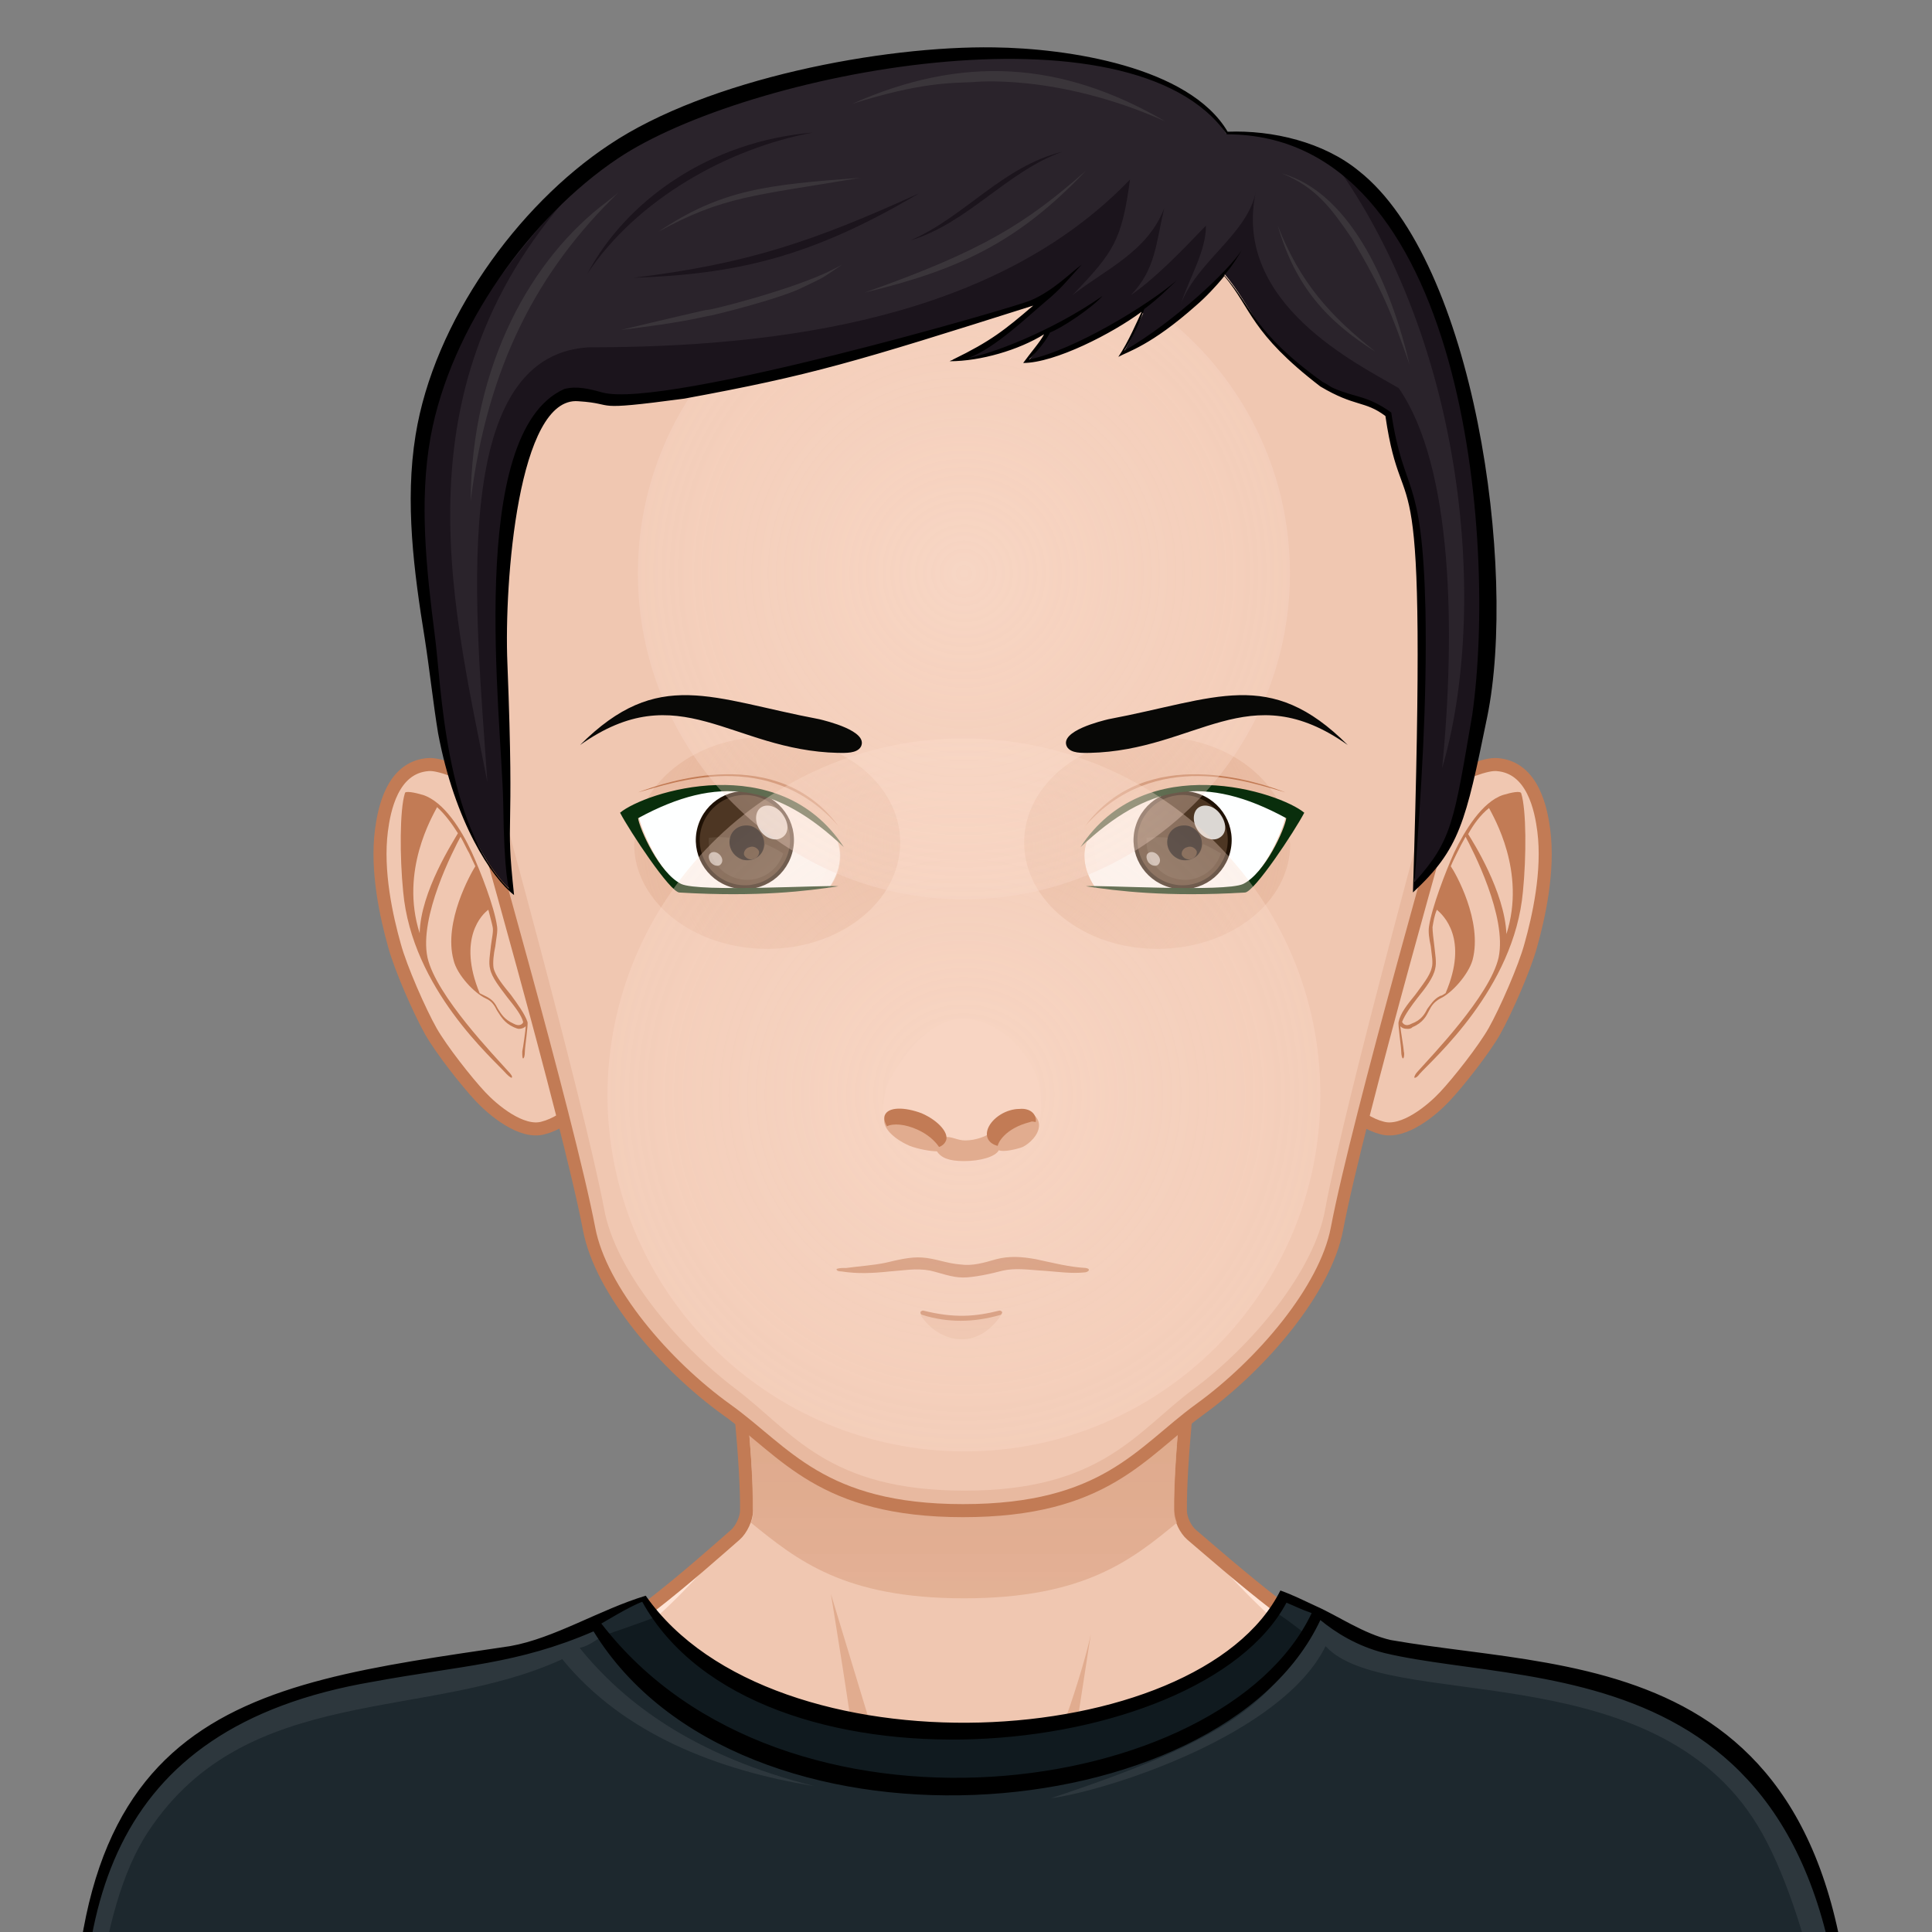 <?xml version="1.0" encoding="utf-8"?>
<!-- Generator: Adobe Illustrator 19.2.1, SVG Export Plug-In . SVG Version: 6.00 Build 0)  -->
<svg version="1.1" id="Layer_1" xmlns="http://www.w3.org/2000/svg" xmlns:xlink="http://www.w3.org/1999/xlink" x="0px" y="0px"
	 viewBox="0 0 800 800" style="enable-background:new 0 0 800 800;" xml:space="preserve">
<rect x="0" y="0" width="800" height="800" fill="#808080" stroke="none"/>
<style type="text/css">
	.st0{fill:#2A232B;}
	.st1{fill:#F0C7B1;}
	.st2{fill:#FFE4D6;}
	.st3{fill:#E1AC8F;}
	.st4{fill:none;stroke:#C27B55;stroke-width:1.5;}
	.st5{fill:url(#SvgjsPath3782_1_);}
	.st6{fill:#1D282E;}
	.st7{fill:#2D373D;}
	.st8{fill:#101A1F;}
	.st9{fill:#F0C7B1;stroke:#C27B55;stroke-width:1.5;}
	.st10{fill:#C27B55;}
	.st11{fill:#E8B9A0;}
	.st12{fill:url(#SvgjsPath3800_1_);}
	.st13{fill:url(#SvgjsPath4443_1_);}
	.st14{fill:#4D3623;stroke:#1F1105;stroke-width:0.5;}
	.st15{fill:#5C4633;}
	.st16{opacity:0.9;enable-background:new    ;}
	.st17{opacity:0.6;fill:#FFFFFF;enable-background:new    ;}
	.st18{opacity:0.8;fill:#FFFFFF;enable-background:new    ;}
	.st19{fill:url(#SvgjsPath4469_1_);}
	.st20{fill:url(#SvgjsPath4474_1_);}
	.st21{fill:#092E0C;}
	.st22{fill:url(#SvgjsPath4451_1_);}
	.st23{fill:url(#SvgjsPath4490_1_);}
	.st24{fill:url(#SvgjsPath4495_1_);}
	.st25{fill:url(#SvgjsPath2882_1_);}
	.st26{fill:url(#SvgjsPath2886_1_);}
	.st27{fill:#080806;}
	.st28{fill:#F8D5C3;}
	.st29{fill:#3B3128;}
	.st30{fill:#1B141C;}
	.st31{fill:#3A353A;}
	.st32{fill:#26120B;}
</style>
<g id="svga-group-wrapper" transform="scale(4 4)">
	<g id="svga-group-backs-single">
	</g>
	<g id="svga-group-subwrapper" transform="matrix(0.9 0 0 0.9 9.784 10.747)">
		
			<g id="svga-group-hair-back" transform="matrix(0.96 0 0 1 4 0.02)">
			<path id="SvgjsPath4510" class="st0" d="M100.5,100.5h-1v-1h1V100.5z"/>
		</g>
		<g id="svga-group-humanbody-single">
			<path id="SvgjsPath2890" class="st1" d="M195.4,199.8c-2.2-4.7-8.2-11.8-14.9-13.7c-8.2-2.4-26.8-5.3-33.7-6.9
				c-5.5-1.3-16.7-11.3-20.6-14.6c-0.7-0.6-1.3-1.8-1.3-2.8c-0.1-10.9,4.2-39.7,4.2-39.7H100H70.8c0,0,4.3,28.9,4.2,39.7
				c0,0.9-0.6,2.2-1.3,2.8c-3.9,3.4-15,13.4-20.6,14.6c-6.9,1.6-25.5,4.6-33.7,7c-6.7,1.9-12.7,8.9-14.9,13.6
				c-3.7,8-4.6,22.5-4.6,35h100h100C200,222.3,199.1,207.8,195.4,199.8z"/>
			<path id="SvgjsPath2891" class="st2" d="M159.2,184.1c24.3,3.5,34.6,8.7,37.8,50.7h3c0-12.5-0.9-27-4.6-35
				c-2.2-4.7-8.2-11.8-14.9-13.7c-8.2-2.4-26.8-5.3-33.7-6.9c-5.5-1.3-18.2-12.1-21.6-16.4c3.4,4.7,12.8,15.6,21.1,18.5
				C150.2,182.6,153.5,183.2,159.2,184.1z M53.8,181.2c8.3-2.9,17.7-13.8,21.1-18.5c-3.4,4.3-16.1,15.1-21.6,16.4
				c-6.9,1.6-25.5,4.6-33.7,7c-6.7,1.9-12.7,8.9-14.9,13.6c-3.7,8-4.6,22.5-4.6,35h3c3.2-41.7,13.5-47.2,37.8-50.7
				C46.5,183.2,49.8,182.6,53.8,181.2z"/>
			<path id="SvgjsPath2892" class="st3" d="M95.6,197.6c0,0-5.1-1.6-7.1-2.4c-10.4-4-44.4-6.6-44.4-6.6s35.8,1.4,43.6,2.8
				c-0.5-4.8-3-20-3-20s5.1,16.8,6.4,21.1C91.9,194.7,95.6,197.6,95.6,197.6z M106.4,196.3c-0.1,0.1-0.2,0.2-0.3,0.3
				C106.3,196.5,106.4,196.4,106.4,196.3z M95.6,197.6c0,0,2.9,3,4.3,3c1.9,0.1,4.8-2.9,6.2-4.1c-1.3,1-4.2,1.4-5.3,1.4
				C99.5,198,95.6,197.6,95.6,197.6z M116.7,190.1c-1.5,0.2-4.4,0.8-4.4,0.8l2.3-14.9c-0.6,3.1-4.5,16.2-8.1,20.3
				c1.9-1.6,6.2-2.4,8.3-2.7c10.2-1.5,10.2-1.5,41.1-4.9C155.8,188.6,126.8,188.5,116.7,190.1z"/>
			<path id="SvgjsPath2893" class="st4" d="M195.4,199.8c-2.2-4.7-8.2-11.8-14.9-13.7c-8.2-2.4-26.8-5.3-33.7-6.9
				c-5.5-1.3-16.7-11.3-20.6-14.6c-0.7-0.6-1.3-1.8-1.3-2.8c-0.1-10.9,4.2-39.7,4.2-39.7H100H70.8c0,0,4.3,28.9,4.2,39.7
				c0,0.9-0.6,2.2-1.3,2.8c-3.9,3.4-15,13.4-20.6,14.6c-6.9,1.6-25.5,4.6-33.7,7c-6.7,1.9-12.7,8.9-14.9,13.6
				c-3.7,8-4.6,22.5-4.6,35h100h100C200,222.3,199.1,207.8,195.4,199.8z"/>
		</g>
		<g id="svga-group-chinshadow-single">
			
				<linearGradient id="SvgjsPath3782_1_" gradientUnits="userSpaceOnUse" x1="91.737" y1="90.281" x2="91.737" y2="132.281" gradientTransform="matrix(3.6 0 0 -3.6 -230.252 497.013)">
				<stop  offset="0" style="stop-color:#E1AC8F;stop-opacity:0.8"/>
				<stop  offset="0.7" style="stop-color:#C27B55"/>
			</linearGradient>
			<path id="SvgjsPath3782" class="st5" d="M75.5,163.2c5.3,4.3,10.7,8.7,24.5,8.7c13.8,0,19.3-4.4,24.5-8.7c-0.2-0.5-0.3-1-0.3-1.5
				c-0.1-6.9,1.6-20.7,2.8-30.1c-15.7-2.2-38.4-2.2-54.1,0c1.3,9.4,2.9,23.2,2.8,30.1C75.8,162.2,75.7,162.7,75.5,163.2z"/>
		</g>
		<g id="svga-group-clothes-single">
			<path id="SvgjsPath3533" class="st6" d="M111.8,235.9c-19.1,0-41.5-0.1-68.2-0.2l-23.7-0.1c-14.3-0.1-15.1-0.1-16.9-0.1l-4.9,0
				c-4.6-41.9,14.4-52.9,43.8-56.7c7.8-1.1,15.4-3.1,21.5-7c16.3,22.2,64.8,17.6,73.1-0.6c1.4,0.5,2.5,1.2,4,1.7
				c4.7,3.4,11.1,5.8,17.6,6.2c26,1.4,44.4,13,44.1,54.6c0,0.2,0,1.2,0,1.5c-12.5,0-17.2,0.1-27,0.3
				C161.7,235.6,145.1,235.9,111.8,235.9C111.8,235.9,111.8,235.9,111.8,235.9z"/>
			<path id="SvgjsPath3534" class="st7" d="M201.1,234.6c-0.4-7.4-4.1-28.1-10.4-37.5c-12.5-18.8-42.3-12.2-49.1-19.7
				c-5,10.2-25,16.6-31.6,17.5c19.2-6.4,27.2-11,30.4-21.9c6.4,8.3,41.1,2,54.7,24.3C199.1,204,202.9,224.8,201.1,234.6z
				 M55.8,177.6c1.4-0.3,2-1.2,3.4-1.6l-1.4-1.9c-9,7.1-42.9,2.6-54.5,24c-3.7,6.7-6.1,22.8-4.2,36.4c0.5-8.4,0.8-26.3,7.1-35.8
				c11.3-17.1,32-12.6,47.6-19.8c7,8.6,17.9,12.8,29,14.6C68.8,190,60.8,183.8,55.8,177.6z"/>
			<path id="SvgjsPath3535" class="st8" d="M135.3,173.2c-5.5,11.5-47.3,24.9-70.9,0.9c-1.5,0.6-5.9,2.1-5.9,2.1
				c17.2,23.4,67.5,23.5,80.9-0.1C139.4,176.1,136.7,173.9,135.3,173.2z"/>
			<path id="SvgjsPath3536" d="M136.4,171c-9.4,18.8-58.4,21.5-73,0.6c-5.3,1.6-10.5,4.9-15.6,5.8C16.8,182-6,184.3-2,235.6
				c9.9,0-6.6-0.1,45.6,0.2c123.6,0.7,119.6-0.5,158.6-0.5c0-0.1,0-1.5,0-1.6c2.1-56.4-30.9-53.1-53.1-57c-3.1-0.7-6.1-2.8-8.6-3.9
				C139,172.1,137.8,171.5,136.4,171z M63,172.3c13,23.4,64.2,18.7,74.1,0.1c1.2,0.5,1.5,0.7,2.9,1.2c-10.2,21.5-60.9,28.3-81.7,1.2
				C58.5,174.7,61.6,172.8,63,172.3z M-0.8,234.8c-2.4-26.4,1.8-48,32.8-53.3c10.3-1.9,16.6-2,25.4-5.8
				c16.8,27.4,72.1,23.2,83.6-1.3c1.7,1.4,4.2,3,7.4,3.8c18.1,4.3,54.8-0.9,52.9,56.7C147.2,234.1,102.4,232.4-0.8,234.8z"/>
		</g>
		<g id="svga-group-head">
			<g id="svga-group-ears-left" transform="translate(3 0)">
				<path id="SvgjsPath4501" class="st9" d="M47.3,82.5c-1.4-2.4-9.4-6.7-11.9-6.5c-4.2,0.3-5.1,5.3-5.4,7.6
					c-0.6,4.7,0.6,10,1.5,13.2c0.7,2.6,2.9,7.6,4.2,9.9c1.2,2.1,4.1,5.8,5.7,7.5c1.4,1.5,4.7,4.3,7.2,3.6c2.8-0.7,6-3.9,6.2-5.3
					C56.2,105.2,50.9,88.8,47.3,82.5z"/>
				<path id="SvgjsPath4502" class="st10" d="M42.9,99.4c-0.1-0.6,0-1.6,0.2-2.5c0.1-0.9,0.3-1.7,0.2-2.3c-0.3-2.2-1.9-6.3-2.9-8.5
					c-1.2-2.6-3.2-5.8-5.6-6.6c-1-0.3-2.1-0.5-2.1-0.2c-0.6,1.9-0.6,7.3-0.2,11.3c1,11.2,10.4,19.3,11.9,21c0.3,0.3,0.6,0.5,0.6,0.4
					c0.1-0.1-0.1-0.4-0.4-0.7c-1.5-1.7-8.3-8.7-9.3-13.1c-1-4.7,3-12.4,3.8-13.9c0.4,0.7,0.7,1.4,1,1.9c0.2,0.4,0.4,0.9,0.7,1.5
					c-0.5,0.8-3.7,6.4-2.5,10.8c0.4,1.7,2.4,3.8,3.7,4.4c0.7,0.3,1,0.8,1.3,1.4c0.4,0.6,0.8,1.4,1.9,1.9c0.2,0.1,0.5,0.2,0.6,0.2
					c0.3,0,0.6-0.1,0.8-0.3c0,0.3-0.3,2.5-0.4,2.9c0,0.4,0,0.8,0.1,0.8c0.1,0,0.2-0.3,0.2-0.8c0-0.5,0.4-3.1,0.3-3.4
					c-0.3-0.9-1.1-2-1.9-3.1C44,101.4,43.1,100.3,42.9,99.4z M34.4,95.4c-2.3-7.2,1.5-13.5,2-14.5c0.9,0.8,1.7,1.9,2.4,3
					C38.3,84.8,34.5,90.6,34.4,95.4z M45.2,105.8c-1.1-0.5-1.4-1.1-1.8-1.7c-0.3-0.6-0.6-1.1-1.5-1.5c-0.2-0.1-0.4-0.2-0.6-0.3
					c-2.6-6.3,0.3-9.1,1-9.6c0.2,0.8,0.4,1.5,0.5,2c0.1,0.5-0.1,1.3-0.2,2.1c-0.1,1-0.3,2-0.1,2.7c0.2,1,1.1,2.1,2,3.3
					c0.8,1,1.6,2,1.8,2.8C46.3,105.8,45.9,106.2,45.2,105.8z"/>
			</g>
			<g id="svga-group-ears-right" transform="translate(-3 0)">
				<path id="SvgjsPath4503" class="st9" d="M152.4,82.5c1.4-2.4,9.4-6.7,11.9-6.5c4.2,0.3,5.1,5.3,5.4,7.6c0.6,4.7-0.6,10-1.5,13.2
					c-0.7,2.6-2.9,7.6-4.2,9.9c-1.2,2.1-4.1,5.8-5.7,7.5c-1.4,1.5-4.7,4.3-7.2,3.6c-2.8-0.7-6-3.9-6.2-5.3
					C143.6,105.2,148.8,88.8,152.4,82.5z"/>
				<path id="SvgjsPath4504" class="st10" d="M154.9,102.5c-0.9,1.1-1.7,2.1-1.9,3.1c-0.1,0.3,0.3,2.8,0.3,3.4
					c0,0.4,0.1,0.8,0.2,0.8c0.1,0,0.2-0.4,0.1-0.8c0-0.3-0.4-2.6-0.4-2.9c0.2,0.2,0.4,0.3,0.8,0.3c0.2,0,0.4,0,0.6-0.2
					c1.2-0.5,1.6-1.3,1.9-1.9c0.3-0.6,0.6-1,1.3-1.4c1.3-0.6,3.2-2.7,3.7-4.4c1.2-4.5-2-10.1-2.5-10.8c0.2-0.5,0.5-1.1,0.7-1.5
					c0.3-0.6,0.6-1.2,1-1.9c0.8,1.5,4.8,9.2,3.8,13.9c-1,4.4-7.8,11.4-9.3,13.1c-0.3,0.3-0.4,0.6-0.4,0.7c0.1,0.1,0.4-0.1,0.6-0.4
					c1.5-1.7,10.9-9.8,11.9-21c0.4-4,0.4-9.4-0.2-11.3c-0.1-0.3-1.1-0.1-2.1,0.2c-2.4,0.8-4.4,4.1-5.6,6.6c-1,2.2-2.6,6.4-2.9,8.5
					c-0.1,0.6,0,1.4,0.2,2.3c0.1,1,0.3,1.9,0.1,2.5C156.6,100.3,155.7,101.4,154.9,102.5z M161,84c0.6-1.1,1.4-2.2,2.4-3
					c0.5,1,4.3,7.3,2,14.5C165.2,90.6,161.5,84.8,161,84z M153.4,105.6c0.3-0.8,1.1-1.9,1.8-2.8c0.9-1.1,1.8-2.3,2-3.3
					c0.2-0.7,0-1.7-0.1-2.7c-0.1-0.8-0.2-1.6-0.2-2.1c0.1-0.6,0.2-1.3,0.5-2c0.7,0.6,3.7,3.3,1,9.6c-0.2,0.1-0.4,0.3-0.6,0.3
					c-0.8,0.4-1.1,1-1.5,1.5c-0.3,0.6-0.7,1.3-1.8,1.7C153.8,106.2,153.5,105.8,153.4,105.6z"/>
			</g>
			
				<g id="svga-group-faceshape-wrap" transform="matrix(0.96 0 0 1 3.994 0.016)">
				<g id="svga-group-faceshape-single">
					<path id="SvgjsPath3779" class="st1" d="M100,0.9C66.4,0.9,39.1,28.5,39.1,62.6c0,5.4,0.7,10.6,2,15.6h0
						c0,0.1,11.5,38.6,14,51.2c1.4,7.1,9.1,15.7,16.5,20.8c7,4.8,11.3,11.6,28.3,11.6s21.3-6.7,28.3-11.6
						c7.5-5.2,15.1-13.8,16.5-20.8c2.5-12.7,14-51.2,14-51.2h0c1.3-5,2-10.2,2-15.6C160.9,28.5,133.6,0.9,100,0.9z"/>
					<path id="SvgjsPath3780" class="st11" d="M146.8,23.1c7.5,10.3,11.9,23.2,11.9,37.2c0,5.4-0.7,10.6-1.9,15.6h0
						c0,0.1-11.1,38.6-13.5,51.2c-1.3,7.1-8.7,15.7-15.9,20.8c-6.7,4.8-10.9,11.6-27.3,11.6c-16.4,0-20.6-6.7-27.3-11.6
						c-7.2-5.2-14.6-13.8-15.9-20.8C54.4,114.5,43.3,76,43.3,76l0,0c-1.3-5-1.9-10.2-1.9-15.6c0-14,4.4-26.9,11.9-37.2
						c-8.8,10.7-14.1,24.4-14.1,39.5c0,5.4,0.7,10.6,2,15.6h0c0,0.1,11.5,38.6,14,51.2c1.4,7.1,9.1,15.7,16.5,20.8
						c7,4.8,11.3,11.6,28.3,11.6s21.3-6.7,28.3-11.6c7.5-5.2,15.1-13.8,16.5-20.8c2.5-12.7,14-51.2,14-51.2h0c1.3-5,2-10.2,2-15.6
						C160.9,47.6,155.6,33.8,146.8,23.1z"/>
					<path id="SvgjsPath3781" class="st4" d="M100,0.9C66.4,0.9,39.1,28.5,39.1,62.6c0,5.4,0.7,10.6,2,15.6h0
						c0,0.1,11.5,38.6,14,51.2c1.4,7.1,9.1,15.7,16.5,20.8c7,4.8,11.3,11.6,28.3,11.6s21.3-6.7,28.3-11.6
						c7.5-5.2,15.1-13.8,16.5-20.8c2.5-12.7,14-51.2,14-51.2h0c1.3-5,2-10.2,2-15.6C160.9,28.5,133.6,0.9,100,0.9z"/>
				</g>
			</g>
			<g id="svga-group-mouth-single">
				
					<linearGradient id="SvgjsPath3800_1_" gradientUnits="userSpaceOnUse" x1="91.657" y1="98.615" x2="91.657" y2="101.615" gradientTransform="matrix(3.6 0 0 -3.6 -230.252 497.013)">
					<stop  offset="0.1" style="stop-color:#E8B9A0"/>
					<stop  offset="1" style="stop-color:#E1AC8F"/>
				</linearGradient>
				<path id="SvgjsPath3800" class="st12" d="M99.8,142.1c-3.2,0-4.8-2.8-4.8-2.8s4.8,0.8,9.3-0.1
					C104.4,139.2,102.7,142.1,99.8,142.1z"/>
				<path id="SvgjsPath3804" class="st10" d="M95.2,139.3c-0.1,0-0.2-0.1-0.2-0.3c0-0.1,0.2-0.2,0.3-0.2c3.6,0.9,6,0.7,8.8,0
					c0.1,0,0.3,0.1,0.3,0.2s-0.1,0.3-0.2,0.3C101.1,140.2,98.1,140.2,95.2,139.3z M85.4,134c0.3-0.1,0.6-0.1,1.1-0.1
					c1.4-0.2,3.1-0.3,4.5-0.6c1.3-0.3,2.8-0.7,4.2-0.6c1.5,0.1,2.9,0.7,4.4,0.8c1.4,0.2,2.7-0.2,4.1-0.6c1.5-0.4,3-0.3,4.6,0
					c1.9,0.4,3.8,0.9,5.7,1c0.6,0.1,0.4,0.4,0,0.5c-1.7,0.2-3.4-0.1-5.2-0.2c-1.4-0.1-2.9-0.3-4.3,0c-1.5,0.4-3.4,0.8-4.6,0.8
					c-1.3,0-2.5-0.5-3.8-0.8c-1.6-0.3-3.1,0-4.6,0.1c-1.9,0.2-3.7,0.3-5.6,0C85.3,134.3,85.3,134,85.4,134z"/>
			</g>
			<g id="svga-group-eyes-left" transform="matrix(0.9 0 0 0.9 7.531 8.64)">
				<g id="svga-group-eyesback-left">
					
						<radialGradient id="SvgjsPath4443_1_" cx="168.707" cy="120.457" r="13.37" gradientTransform="matrix(-3.296 0 0 -3.296 629.716 481.845)" gradientUnits="userSpaceOnUse">
						<stop  offset="0" style="stop-color:#FFFFFF"/>
						<stop  offset="0.544" style="stop-color:#FDFEFE"/>
						<stop  offset="0.74" style="stop-color:#F6F8F9"/>
						<stop  offset="0.879" style="stop-color:#EAEFF2"/>
						<stop  offset="0.992" style="stop-color:#D9E3E8"/>
						<stop  offset="1" style="stop-color:#D8E2E7"/>
					</radialGradient>
					<path id="SvgjsPath4443" class="st13" d="M86.7,84.7c0.2,0.6,0.3,1.2,0.3,1.8c0,1.5-0.5,2.9-1.4,4.1c-4.1,0-17,0.7-18.9-0.3
						c-2.8-1.4-5.3-7.4-5.5-8.8C71.1,75.8,78.5,76.9,86.7,84.7z"/>
				</g>
				<g id="svga-group-eyesiriswrapper-left" transform="translate(0.75 0.5)">
					<g id="svga-group-eyesiriscontrol-left">
						<g id="svga-group-eyesiris-left">
							<path id="SvgjsPath4361" class="st14" d="M79.8,85.6c-0.9,3.2-4.2,5.1-7.4,4.2c-3.2-0.9-5.1-4.2-4.2-7.4
								c0.9-3.2,4.2-5.1,7.4-4.2C78.8,79.1,80.7,82.4,79.8,85.6z"/>
							<path id="SvgjsPath4362" class="st15" d="M78.9,85.7c-0.8,2.5-3.4,3.9-5.9,3.2c-2.3-0.6-3.8-2.8-3.6-5.2
								c0.9-0.1,1.8-0.1,2.8,0c0,0,0,0.1,0,0.1c-0.3,1.1,0.4,2.3,1.6,2.6c1.2,0.3,2.4-0.3,2.7-1.5c0-0.1,0.1-0.3,0.1-0.4
								C77.3,84.8,78.1,85.2,78.9,85.7z"/>
							<path id="SvgjsPath4363" class="st16" d="M74.8,82.2c-1.2-0.3-2.4,0.3-2.7,1.5c-0.3,1.2,0.4,2.4,1.6,2.8
								c1.2,0.3,2.4-0.3,2.7-1.5C76.7,83.8,76,82.6,74.8,82.2z M75.1,86.4c-0.5,0.2-1-0.1-1.2-0.5c-0.1-0.4,0.2-0.9,0.7-1
								c0.5-0.2,1,0.1,1.2,0.5C75.9,85.8,75.6,86.3,75.1,86.4z"/>
							<path id="SvgjsPath4364" class="st17" d="M70.8,87.2c-0.4,0.2-0.9,0-1.2-0.4c-0.3-0.5-0.3-1,0.1-1.2c0.4-0.2,0.9,0,1.2,0.4
								C71.2,86.4,71.2,86.9,70.8,87.2z"/>
							<path id="SvgjsPath4365" class="st18" d="M78.7,83.7c-0.8,0.5-2.1,0.1-2.8-1c-0.7-1.1-0.6-2.4,0.2-2.9c0.8-0.5,2.1-0.1,2.8,1
								C79.7,82,79.6,83.2,78.7,83.7z"/>
						</g>
					</g>
				</g>
				<g id="svga-group-eyesfront-left">
					<path id="SvgjsPath4468" class="st1" d="M55.8,80c0,13.8,8.1,31.4,18,31.4s18-11.2,18-25c0-13.8-8.1-25-18-25
						S55.8,66.2,55.8,80z M61.1,81.5c10-5.7,17.4-4.6,25.6,3.2c0.2,0.6,0.3,1.2,0.3,1.8c0,1.5-0.5,2.9-1.4,4.1
						c-4.1,0-17,0.7-18.9-0.3C63.8,88.9,61.3,83,61.1,81.5z"/>
					
						<radialGradient id="SvgjsPath4469_1_" cx="96.131" cy="44.967" r="16.863" fx="107.988" fy="45.001" gradientTransform="matrix(3.239 6.739195e-02 -5.378396e-02 2.591 -231.1 -38.658)" gradientUnits="userSpaceOnUse">
						<stop  offset="0" style="stop-color:#E1AC8F"/>
						<stop  offset="0.7" style="stop-color:#E1AC8F;stop-opacity:0.3"/>
						<stop  offset="1" style="stop-color:#F0C7B1;stop-opacity:0"/>
					</radialGradient>
					<path id="SvgjsPath4469" class="st19" d="M61.2,82c0.5,2,2.8,7,5.4,8.3c2,1,14.9,0.3,18.9,0.3c0.9-1.3,1.4-2.7,1.4-4.1
						c0-0.6-0.1-1.2-0.3-1.8c-8.2-7.8-15.5-8.9-25.3-3.4c2-5.7,8.5-10,16.3-10c9.4,0,17,6,17,13.5c0,7.5-7.6,13.6-17,13.6
						c-9.4,0-17-6-17-13.4C60.8,83.9,60.9,82.9,61.2,82z"/>
					
						<radialGradient id="SvgjsPath4474_1_" cx="85.003" cy="116.023" r="22.097" gradientTransform="matrix(3.387 -0.177 -0.178 -3.367 -194.486 508.475)" gradientUnits="userSpaceOnUse">
						<stop  offset="0.95" style="stop-color:#000000;stop-opacity:0"/>
						<stop  offset="1" style="stop-color:#000000;stop-opacity:0.2"/>
					</radialGradient>
					<path id="SvgjsPath4474" class="st20" d="M66.6,90.3c-2.8-1.4-5.3-7.4-5.5-8.8c10-5.7,17.4-4.6,25.6,3.2
						c0.2,0.6,0.3,1.2,0.3,1.8c0,1.5-0.5,2.9-1.4,4.1C81.5,90.7,68.6,91.3,66.6,90.3z"/>
					<path id="SvgjsPath4478" class="st10" d="M61.1,78.4c3.4-1.3,17.8-6.3,25.6,4.3C77.8,72.6,65.6,77.2,61.1,78.4z"/>
					<path id="SvgjsPath4479" class="st21" d="M58.8,81c1.2,2.3,6.4,10.2,7.6,10.2c10.1,0.6,16.3-0.2,20.3-0.8
						c-1.5-0.2-17.8,0.8-20.1-0.3c-2.8-1.4-5.3-7-5.5-8.4c10.3-5.6,17.7-4.4,26.3,3.7C79.1,72.7,61.9,78.4,58.8,81z"/>
				</g>
			</g>
			<g id="svga-group-eyes-right" transform="matrix(0.9 0 0 0.9 12.429 8.64)">
				<g id="svga-group-eyesback-right">
					
						<radialGradient id="SvgjsPath4451_1_" cx="93.281" cy="120.457" r="13.371" gradientTransform="matrix(3.296 0 0 -3.296 -181.533 481.845)" gradientUnits="userSpaceOnUse">
						<stop  offset="0" style="stop-color:#FFFFFF"/>
						<stop  offset="0.544" style="stop-color:#FDFEFE"/>
						<stop  offset="0.74" style="stop-color:#F6F8F9"/>
						<stop  offset="0.879" style="stop-color:#EAEFF2"/>
						<stop  offset="0.992" style="stop-color:#D9E3E8"/>
						<stop  offset="1" style="stop-color:#D8E2E7"/>
					</radialGradient>
					<path id="SvgjsPath4451" class="st22" d="M112.9,84.7c-0.2,0.6-0.3,1.2-0.3,1.8c0,1.5,0.5,2.9,1.4,4.1c4.1,0,17,0.7,18.9-0.3
						c2.8-1.4,5.3-7.4,5.5-8.8C128.5,75.8,121.1,76.9,112.9,84.7z"/>
				</g>
				<g id="svga-group-eyesiriswrapper-right" transform="translate(-0.75 0.5)">
					<g id="svga-group-eyesiriscontrol-right">
						<g id="svga-group-eyesiris-right">
							<path id="SvgjsPath4366" class="st14" d="M131.8,85.6c-0.9,3.2-4.2,5.1-7.4,4.2c-3.2-0.9-5.1-4.2-4.2-7.4
								c0.9-3.2,4.2-5.1,7.4-4.2C130.8,79.1,132.7,82.4,131.8,85.6z"/>
							<path id="SvgjsPath4367" class="st15" d="M130.9,85.7c-0.8,2.5-3.4,3.9-5.9,3.2c-2.3-0.6-3.8-2.8-3.6-5.2
								c0.9-0.1,1.8-0.1,2.8,0c0,0,0,0.1,0,0.1c-0.3,1.1,0.4,2.3,1.6,2.6c1.2,0.3,2.4-0.3,2.7-1.5c0-0.1,0.1-0.3,0.1-0.4
								C129.3,84.8,130.1,85.2,130.9,85.7z"/>
							<path id="SvgjsPath4368" class="st16" d="M126.8,82.2c-1.2-0.3-2.4,0.3-2.7,1.5c-0.3,1.2,0.4,2.4,1.6,2.8
								c1.2,0.3,2.4-0.3,2.7-1.5C128.7,83.8,128,82.6,126.8,82.2z M127.1,86.4c-0.5,0.2-1-0.1-1.2-0.5c-0.1-0.4,0.2-0.9,0.7-1
								c0.5-0.2,1,0.1,1.2,0.5C127.9,85.8,127.6,86.3,127.1,86.4z"/>
							<path id="SvgjsPath4369" class="st17" d="M122.8,87.2c-0.4,0.2-0.9,0-1.2-0.4c-0.3-0.5-0.3-1,0.1-1.2c0.4-0.2,0.9,0,1.2,0.4
								C123.2,86.4,123.2,86.9,122.8,87.2z"/>
							<path id="SvgjsPath4370" class="st18" d="M130.7,83.7c-0.8,0.5-2.1,0.1-2.8-1c-0.7-1.1-0.6-2.4,0.2-2.9
								c0.8-0.5,2.1-0.1,2.8,1C131.7,82,131.6,83.2,130.7,83.7z"/>
						</g>
					</g>
				</g>
				<g id="svga-group-eyesfront-right">
					<path id="SvgjsPath4489" class="st1" d="M125.8,61.4c-9.9,0-18,11.2-18,25s8.1,25,18,25c9.9,0,18-16.2,18-30
						C143.8,67.6,135.7,61.4,125.8,61.4z M133,90.3c-2,1-14.9,0.3-18.9,0.3c-0.9-1.3-1.4-2.7-1.4-4.1c0-0.6,0.1-1.2,0.3-1.8
						c8.3-7.9,15.6-9,25.6-3.2C138.3,83,135.8,88.9,133,90.3z"/>
					
						<radialGradient id="SvgjsPath4490_1_" cx="161.613" cy="43.12" r="16.863" fx="173.47" fy="43.154" gradientTransform="matrix(-3.239 6.739195e-02 5.378396e-02 2.591 642.919 -38.283)" gradientUnits="userSpaceOnUse">
						<stop  offset="0" style="stop-color:#E1AC8F"/>
						<stop  offset="0.7" style="stop-color:#E1AC8F;stop-opacity:0.3"/>
						<stop  offset="1" style="stop-color:#F0C7B1;stop-opacity:0"/>
					</radialGradient>
					<path id="SvgjsPath4490" class="st23" d="M138.4,82c-0.5,2-2.8,7-5.4,8.3c-2,1-14.9,0.3-18.9,0.3c-0.9-1.3-1.4-2.7-1.4-4.1
						c0-0.6,0.1-1.2,0.3-1.8c8.2-7.8,15.5-8.9,25.3-3.4c-2-5.7-8.5-10-16.3-10c-9.4,0-17,6-17,13.5c0,7.5,7.6,13.6,17,13.6
						c9.4,0,17-6,17-13.4C138.8,83.9,138.7,82.9,138.4,82z"/>
					
						<radialGradient id="SvgjsPath4495_1_" cx="147.464" cy="112.463" r="22.097" gradientTransform="matrix(-3.387 -0.177 0.178 -3.367 606.298 507.519)" gradientUnits="userSpaceOnUse">
						<stop  offset="0.95" style="stop-color:#000000;stop-opacity:0"/>
						<stop  offset="1" style="stop-color:#000000;stop-opacity:0.2"/>
					</radialGradient>
					<path id="SvgjsPath4495" class="st24" d="M133,90.3c2.8-1.4,5.3-7.4,5.5-8.8c-10-5.7-17.4-4.6-25.6,3.2
						c-0.2,0.6-0.3,1.2-0.3,1.8c0,1.5,0.5,2.9,1.4,4.1C118.1,90.7,131,91.3,133,90.3z"/>
					<path id="SvgjsPath4499" class="st10" d="M112.8,82.7c7.8-10.6,22.2-5.6,25.6-4.3C134,77.2,121.8,72.6,112.8,82.7z"/>
					<path id="SvgjsPath4500" class="st21" d="M140.8,81c-1.2,2.3-6.4,10.2-7.6,10.2c-10.1,0.6-16.3-0.2-20.3-0.8
						c1.5-0.2,17.8,0.8,20.1-0.3c2.8-1.4,5.3-7,5.5-8.4c-10.3-5.6-17.7-4.4-26.3,3.7C120.5,72.7,137.7,78.4,140.8,81z"/>
				</g>
			</g>
			<g id="svga-group-facehighlight-single">
				
					<radialGradient id="SvgjsPath2882_1_" cx="91.737" cy="106.393" r="41" gradientTransform="matrix(3.6 0 0 -3.6 -230.252 497.013)" gradientUnits="userSpaceOnUse">
					<stop  offset="0" style="stop-color:#FFE4D6;stop-opacity:0.5"/>
					<stop  offset="0.9" style="stop-color:#F0C7B1;stop-opacity:0"/>
				</radialGradient>
				<path id="SvgjsPath2882" class="st25" d="M141,114c0,22.6-18.3,41-40.9,41c-22.6,0-41-18.3-41.1-40.9C59,91.5,77.3,73,99.9,73
					C122.6,73,141,91.3,141,114z"/>
				
					<radialGradient id="SvgjsPath2886_1_" cx="91.737" cy="123.059" r="36.999" gradientTransform="matrix(3.6 0 0 -3.6 -230.252 497.013)" gradientUnits="userSpaceOnUse">
					<stop  offset="0" style="stop-color:#FFE4D6;stop-opacity:0.5"/>
					<stop  offset="0.9" style="stop-color:#F0C7B1;stop-opacity:0"/>
				</radialGradient>
				<path id="SvgjsPath2886" class="st26" d="M137.5,54c0,20.7-16.8,37.5-37.5,37.5c-20.7,0-37.5-16.8-37.5-37.5S79.3,16.5,100,16.5
					C120.7,16.5,137.5,33.3,137.5,54z"/>
			</g>
			<g id="svga-group-eyebrows-left" transform="matrix(0.9 0 0 0.9 7.245 6.977)">
				<path id="SvgjsPath4441" class="st27" d="M54,74.2c10-10,16.8-5.9,30.6-3.3c0.8,0.2,6.3,1.5,5.3,3.5c-0.5,0.9-2,0.8-2.9,0.8
					C73.3,74.9,66.7,65.2,54,74.2z"/>
			</g>
			<g id="svga-group-eyebrows-right" transform="matrix(0.9 0 0 0.9 12.755 6.977)">
				<path id="SvgjsPath4442" class="st27" d="M146,74.2c-10-10-16.8-5.9-30.6-3.3c-0.8,0.2-6.3,1.5-5.3,3.5c0.5,0.9,2,0.8,2.9,0.8
					C126.7,74.9,133.3,65.2,146,74.2z"/>
			</g>
			
				<g id="svga-group-nose-single" transform="matrix(1.25 0 0 1.25 -24.86 -28.515)">
				<path id="SvgjsPath4505" class="st28" d="M106.9,113.6c0.9,7.5-5,4.2-7,4.5c-1.6,0.3-8.8,2.3-7.2-4.6c0.2-0.9,3.2-6.5,7.1-6.5
					C103.3,107,106.5,110.6,106.9,113.6z"/>
				<path id="SvgjsPath4506" class="st3" d="M104.7,115.4c0,0.1-2.1,2.1-2.2,2c-0.5,0.4-1.5,0.8-2.5,0.8c-0.7,0-1.3-0.4-1.8-0.3
					c0-0.1-4.5-1.7-4.8-2.4c-0.4,0.1-0.7,0.3-0.8,0.6c-0.3,0.8,0.7,1.9,2.3,2.6c0.8,0.3,1.9,0.5,2.5,0.5c0.4,0.6,1.1,0.9,2.5,0.9
					c1.5,0,2.9-0.4,3.2-1c0.4,0.2,1.7-0.1,2.2-0.3c0.6-0.3,1.5-1.1,1.5-2C106.8,115.8,105.6,115.3,104.7,115.4z"/>
				<path id="SvgjsPath4507" class="st10" d="M98.2,118.3c-0.1,0.2-0.3,0.4-0.6,0.5c-0.4-0.6-1.1-1.2-2-1.6
					c-1.1-0.5-2.2-0.6-2.8-0.3c-0.2-0.4-0.3-0.7-0.2-1c0.3-0.8,1.8-0.8,3.4-0.2C97.6,116.4,98.6,117.6,98.2,118.3z M106,116.5
					c0.2-0.1,0.3,0,0.5,0c0.1-0.7-0.5-1.3-1.5-1.2c-1.2,0-2.5,0.8-2.9,1.8c-0.3,0.8,0.1,1.4,0.9,1.6
					C103,118.5,103.6,117.1,106,116.5z"/>
			</g>
			
				<g id="svga-group-beardwrap" transform="matrix(0.96 0 0 1 4 0.004)">
				<g id="svga-group-beard-single">
					<path id="SvgjsPath4373" class="st27" d="M100,18.1L100,18.1L100,18.1L100,18.1z"/>
				</g>
			</g>
			<g id="svga-group-mustache-single">
				<path id="SvgjsPath4508" class="st29" d="M100,18.1L100,18.1L100,18.1L100,18.1z"/>
			</g>
			
				<g id="svga-group-hair-front" transform="matrix(0.96 0 0 1 4.001 0.009)">
				<path id="SvgjsPath4512" class="st0" d="M45.8,90.3c-3-2.5-6.7-8.9-8.4-18c-0.4-1.8-0.6-3.7-0.9-5.8c-1.1-8.4-3.6-18.3-1.9-28.4
					c2-12.3,11.3-25.7,23-33.2c18.2-11.8,64.2-17,73.8-1.5c5.6-0.2,11.6,1.2,15.7,4.5c13.7,10.3,19,45.2,15.2,62.6
					c-2.5,11.8-3.2,15-8.3,19.6c1.8-54.3-1-39.7-3.3-54.3c-2.7-2-3.7-1.2-7.9-3.5c-8.3-6.1-7.9-8.6-11.7-12.9
					c-3.4,4-8.2,7.5-11.9,9.1c0.9-1.5,1.7-3.3,2.3-4.4l-0.4-0.4c-3.1,2.3-9.5,5.5-13.3,5.8c2.1-2.6,1.8-2.2,2.7-3.8
					c-3.1,1.9-6.4,3.2-10.6,3.6c3.9-1.9,5.7-3.3,8.8-5.8l-0.3-0.5c-21.2,6.4-26.2,7.9-41.8,10.7c-13,1.6-8.2,0.3-13,0.3
					c-7.6,0-8.8,22.8-8.5,30.4C45.9,85.5,44.8,81.3,45.8,90.3z"/>
				<path id="SvgjsPath4513" class="st30" d="M162.3,70.5c-2.5,11.8-3.2,15-8.3,19.6c1.8-54.3-1-39.7-3.3-54.3
					c-2.7-2-3.7-1.2-7.9-3.5c-8.3-6.1-7.9-8.6-11.7-12.9c-3.4,4-8.2,7.5-11.9,9.1c0.9-1.5,1.7-3.3,2.3-4.4l-0.4-0.4
					c-3.1,2.3-9.5,5.5-13.3,5.8c2.1-2.6,1.8-2.2,2.7-3.8c-3.1,1.9-6.4,3.2-10.6,3.6c3.9-1.9,5.7-3.3,8.8-5.8l-0.3-0.5
					c-21.2,6.4-26.2,7.9-41.8,10.7c-13,1.6-8.2,0.3-13,0.3c-7.6,0-8.8,22.8-8.5,30.4c0.8,21.2-0.2,17.1,0.7,26.1
					c-3-2.5-6.7-8.9-8.4-18c-0.4-1.8-0.6-3.7-0.9-5.8c-1.1-8.4-3.6-18.3-1.9-28.4c1.6-9.7,13.7-24.1,22-31.7
					C31.1,30.2,38.6,56.7,42.9,78C41.6,59.2,38,29,55,28c23,0,48.9-3.3,64.9-19.3c-1,7-1.9,8.3-6.9,13.3c4-3,9-5,11-10
					c-1,4-1,7-4,10c3-2,6-5,9-8c0,3-2,6-3,9c2-5,8-8,9-13c-3,13,12.4,20,17.1,22.7c6.5,9,6.8,28,5.2,43.7c5.5-18,3-48.7-13.2-70
					C161.9,19.5,165.6,55.4,162.3,70.5z M60.4,20c12.2-0.4,21.2-2.3,34.2-9.7C82,15.8,74.1,18.4,60.4,20z M93.6,15.7
					c6.5-2.7,11-8.5,18.2-10.2C105.1,7.8,100.5,13.7,93.6,15.7z M54.9,19.5c4.6-8.3,14.5-15.2,27-16.2C71.7,5.1,60.8,11,54.9,19.5z"
					/>
				<path id="SvgjsPath4514" class="st31" d="M86.6,0c13.1-5.6,25-5,37.5,2C111-3.6,101-2.5,101-2.5C98.6-2.4,94.8-2.5,86.6,0z
					 M138.1,8c4.1,1.6,5.9,4,8.4,7.5c3.7,6,4.7,8.5,6.9,14.5C151.3,21.4,146.6,10.3,138.1,8z M114.6,7.7c-7.1,6-12.3,9.2-26.5,14
					C99.4,19.1,106.5,15.9,114.6,7.7z M137.6,14c2.1,7,5.9,11,11.7,14.5C143.9,24.4,140.3,20.6,137.6,14z M58.6,10.2
					c0,0-0.5,0.4-1.3,1C48.2,17.7,41,30,40.9,45.7C42.9,30.1,49,19.1,58.6,10.2z M63.4,14.7c7.8-4.1,11.3-4.1,24.2-6.2
					C76.5,9.3,71,9.8,63.4,14.7z M84.4,19c-4.6,2.3-15.3,4.9-15.3,4.7C65.4,24.5,58.9,26,58.9,26c2.5-0.3,6.8-0.8,10.4-1.6
					c0,0.1,8.8-2,11.4-3.3c2.8-1.3,1.9-0.8,4.7-2.6C85.4,18.5,85,18.7,84.4,19z"/>
				<path id="SvgjsPath4515" d="M147.3,7.7c-4.2-3.3-10.3-4.7-15.7-4.5c-4.6-7.5-19.2-9.6-28-9.7C90.3-6.7,69.3-2.9,57.5,4.7
					c-11,7-21,20.3-23.2,33.4c-1.3,7.7-0.2,15.7,1.1,23.4c0.6,3.7,1,7.4,1.6,10.9C39,82.6,43.4,89,46.1,91c-1.1-9.9,0.1-5-0.8-26.7
					c-0.4-9.3,1.3-30.7,8.5-30.1c4.9,0.3,1,1.2,12.7-0.3c15.3-2.7,20.4-4.2,41.8-10.7c-3.4,2.8-5.1,4.1-9.6,6.2c0,0,0,0,0,0
					c-0.1,0.1-0.3,0.1-0.4,0.2c3.7,0,8.3-1.3,11.3-3.1c-0.4,0.8-1.6,2.1-2.5,3.3c3.8,0,10.7-3.4,14.2-5.9c-0.5,1-1.6,3.5-2.8,5.2
					c1.1-0.6,3.9-1.3,9.3-5.9c1.1-0.9,2.4-2.2,3.4-3.4c3.3,3.8,3.1,6.5,11.5,12.7c4.2,2.4,5.3,1.6,7.8,3.4
					c2.2,14.4,5.1-0.8,3.3,54.8c5.6-5,6.3-8,8.9-20.2C166.3,53.6,161.2,18.2,147.3,7.7z M160.9,70.3c-2.2,12.3-2.4,14.4-6.9,19.2
					c0.8-10.8,1.5-20.5,1.3-31.3c-0.4-16.1-2.6-13-4.1-22.7c-2.9-2-4.3-1.7-6.9-2.8c-0.5-0.2-0.8-0.5-1.3-0.7
					c-8.4-5.8-8.4-8.6-11.8-12.3c1-1.1,1.8-2.4,2.1-2.9c-1.5,2.3-8,8.2-14.1,11.6c1.1-1.7,1.9-3.3,2.4-4.8c1.7-1.2,2.9-2.4,3.9-3.3
					c-3.4,2.8-12.2,8-17.7,9.1c0.2-0.2,1.9-1.8,2.5-3.1c1.4-0.5,5-2.8,6.3-4.2c-6.3,4.2-13.5,6.7-16,7.1c3.1-1.1,7-4.7,9.1-6.4
					c2-1.6,2.4-2.2,4.4-4.3c-1.3,0.9-3.4,3-6.1,4.1c-1.5,0.7-43.9,12.5-51.3,10.6c-1.5-0.4-3.1-0.8-4.6-0.4
					c-11.8,5.1-7.5,37.6-7.3,47.6c0.1,8.4,0.7,9.9,0.7,9.9c-7.8-7.4-8.1-23.6-8.9-29.2c-1-7.5-1.9-15.4-0.5-22.8
					C38.5,25.7,48.1,13,58.5,6.3c15.5-10,61.6-18.5,73-2.8C160,3.5,163.9,50.3,160.9,70.3z"/>
			</g>
			<g id="svga-group-glasses-single">
				<path id="SvgjsPath3009" class="st32" d="M100,18.1L100,18.1L100,18.1L100,18.1z"/>
			</g>
		</g>
	</g>
</g>
</svg>
